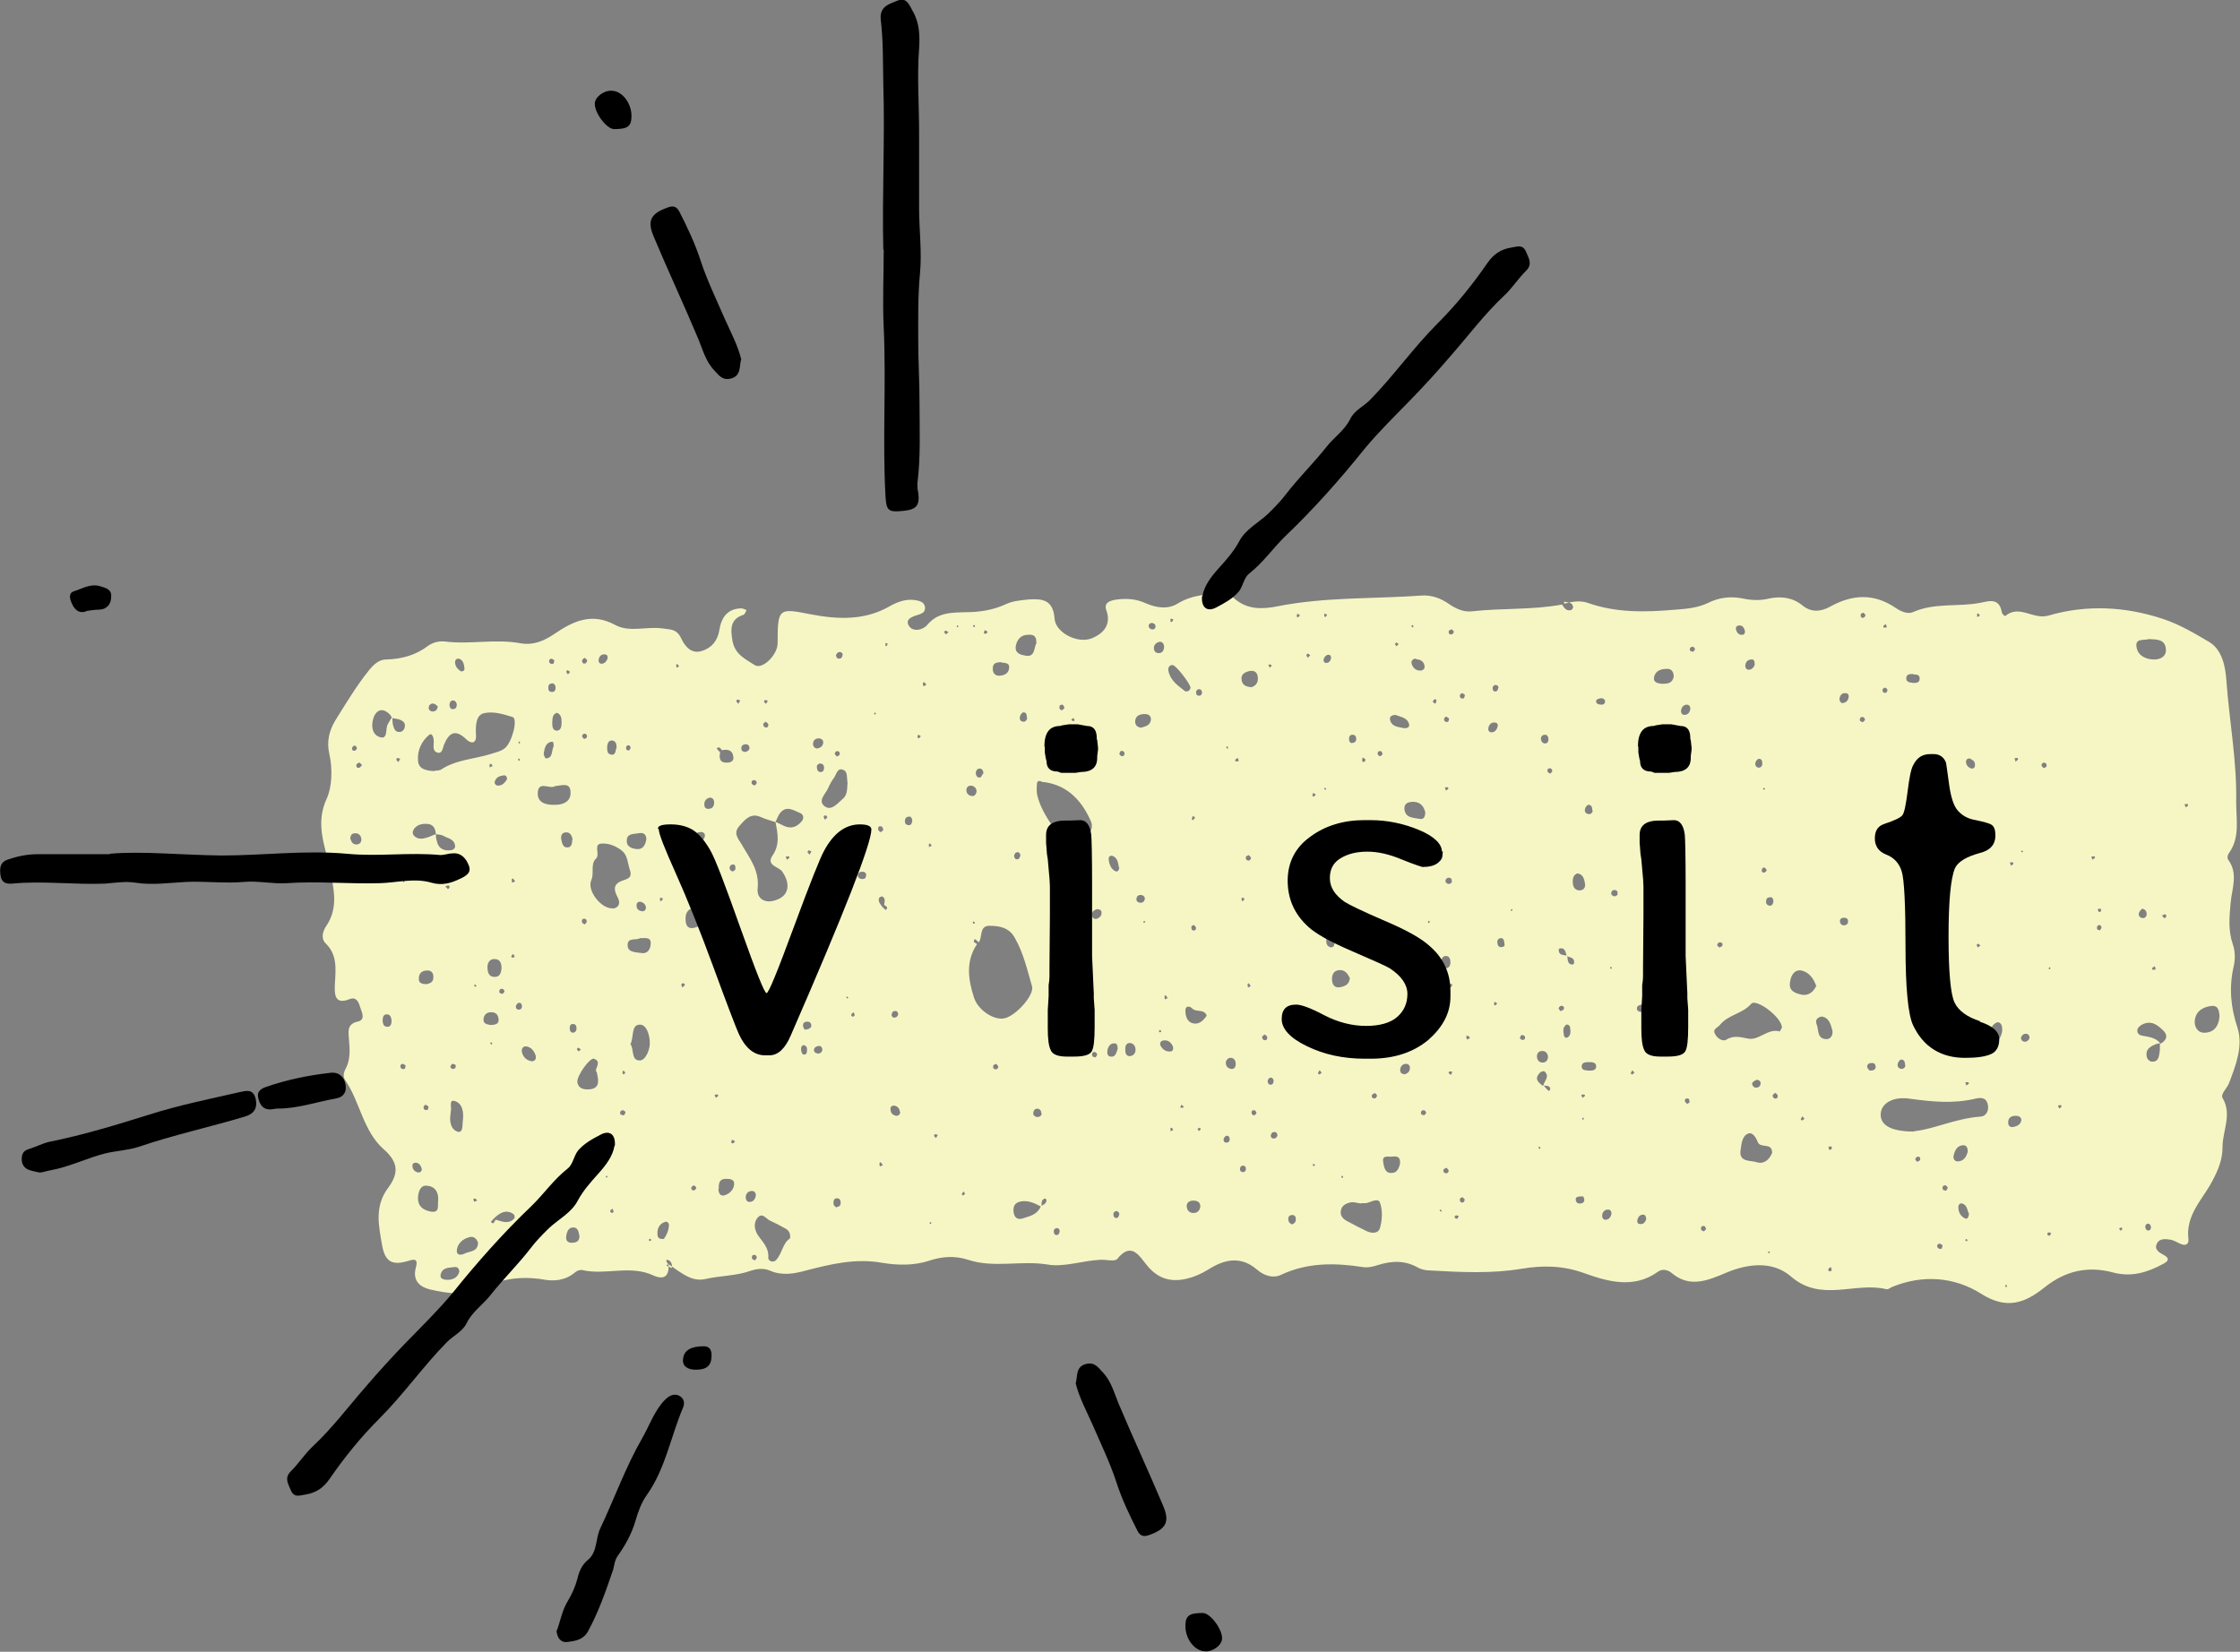 <?xml version="1.0" encoding="UTF-8"?><svg id="uuid-de0783aa-b081-4191-8ed9-037ac4d7fcce" xmlns="http://www.w3.org/2000/svg" width="52.57" height="38.77" viewBox="0 0 52.57 38.77"><rect x="0" y="0" width="52.57" height="38.77" fill="#808080" stroke="none"/><g id="uuid-0a078541-7835-4329-bab4-198801eeb84b"><path d="M36.71,14.17c.18-.05.38-.08.55-.02.68.24,1.37.22,2.06.16.26-.02.52-.04.77-.16.26-.13.54-.16.82-.1.2.04.4.05.6,0,.28-.06.56-.03.79.16.21.17.43.15.65.03.52-.29,1.03-.32,1.54.03.12.08.27.15.4.1.51-.23,1.06-.12,1.58-.22.2-.04.45-.13.51.22,0,.04.08.1.08.09.33-.28.65.09,1.01-.01.89-.26,1.8-.22,2.7.08.39.13.74.34,1.08.54.3.18.38.58.4.9.07.96.25,1.9.23,2.86,0,.41.09.82-.16,1.18-.04.05-.06.13-.02.18.23.32.08.67.05,1-.03.33-.06.65.05.97.06.17.06.36.02.53-.11.49-.07.95.09,1.43.14.43-.04.89-.2,1.31-.05.12-.2.25-.15.34.23.39,0,.77,0,1.15,0,.31-.11.56-.25.82-.23.43-.62.78-.55,1.35.01.1-.05.15-.15.12-.09-.03-.17-.09-.26-.11-.12-.02-.27-.04-.33.09-.07.13.05.21.15.26.17.09.11.16-.01.22-.37.2-.74.31-1.16.2-.59-.16-1.12-.05-1.62.35-.45.36-.88.53-1.48.15-.63-.4-1.38-.46-2.1-.16-.04.02-.09.06-.13.05-.73-.18-1.53.32-2.24-.3-.43-.37-1.01-.3-1.51-.09-.45.19-.87.37-1.3,0-.09-.07-.22-.09-.31-.02-.57.41-1.18.23-1.74.03-.5-.18-.98-.18-1.46-.1-.72.12-1.44.08-2.15.04-.09,0-.19-.02-.27-.06-.31-.18-.62-.17-.94-.07-.12.04-.25.07-.37.05-.65-.1-1.29-.11-1.91.18-.18.09-.4.03-.57-.12-.35-.3-.71-.26-1.08-.04-.13.08-.27.16-.42.21-.41.14-.78.11-1.09-.28-.18-.22-.36-.55-.69-.14-.06.07-.26.01-.4.02-.42.02-.85.18-1.24.11-.62-.1-1.25.09-1.86-.11-.3-.1-.61-.08-.91.02-.36.12-.75.11-1.11.05-.62-.11-1.2.03-1.78.18-.29.08-.57.13-.86,0-.15-.06-.3-.04-.45.01-.34.12-.7.11-1.05.19-.31.07-.53-.11-.86-.34-.1,0-.05.04,0,.05.02,0,.08.08.07-.02,0-.06-.04-.13-.11-.14-.02,0-.05.02.03.11.02.34-.17.34-.35.26-.55-.26-1.13,0-1.68-.13-.05-.01-.13.02-.17.06-.23.19-.5.21-.75.16-.51-.08-.96-.02-1.44.21-.36.18-.79.12-1.19.03-.23-.05-.44-.19-.35-.52.04-.15.02-.22-.16-.16-.38.12-.56.04-.63-.35-.08-.46-.19-.92.14-1.36.26-.35.23-.61-.1-.9-.49-.43-.56-1.12-.91-1.63-.05-.07-.04-.16,0-.24.13-.23.11-.47.09-.71-.01-.17-.06-.36.2-.42.19-.04.11-.2.07-.32-.04-.13-.09-.27-.25-.21-.37.15-.36-.13-.35-.36.02-.35.06-.68-.22-.95-.11-.11-.07-.28.02-.41.29-.43.17-.88.08-1.35-.11-.53-.35-1.04-.07-1.64.12-.26.14-.69.06-1.04-.07-.3,0-.56.14-.79.25-.4.5-.82.8-1.19.11-.13.23-.24.39-.24.37-.01.7-.1,1-.33.12-.08.27-.11.4-.09.58.07,1.17-.07,1.76.04.29.05.54-.05.79-.22.44-.3.88-.51,1.43-.21.33.18.73.03,1.1.08.18.03.34,0,.45.24.08.17.23.37.48.29.23-.07.37-.24.41-.48.05-.32.2-.51.51-.52.04,0,.09.02.13.04-.02.04-.04.1-.07.11-.31.1-.31.32-.26.61.06.33.31.43.52.57.18.12.54-.24.54-.51,0-.83.02-.83.78-.68.63.12,1.26.15,1.85-.19.21-.12.43-.19.67-.13.08.02.15.06.16.16,0,.1-.05.13-.13.16-.12.04-.34.09-.26.25.09.18.34.12.44,0,.25-.3.57-.29.9-.3.33,0,.65-.05.95-.19.17-.08.36-.09.54-.11.32-.02.57.01.6.46.03.32.54.59.88.45.22-.09.46-.28.34-.64-.07-.18.05-.23.19-.26.25-.04.49-.03.73.08.25.11.53.15.76,0,.32-.19.66-.22,1.02-.21.12,0,.22.02.3.1.31.27.67.25,1.02.18,1.11-.22,2.24-.17,3.36-.25.24-.02.46.06.66.2.16.11.34.19.53.17.71-.08,1.42-.03,2.12-.16.05.08.1.16.21.13.02,0,.05-.05.05-.07-.02-.13-.13-.1-.21-.13ZM20.7,21.28s.08.08.09.08c.07-.07,0-.09-.04-.12.01-.08.04-.16-.05-.2-.02,0-.06.02-.07.04-.03.09.04.15.08.21ZM36.78,22.44c.02.09,0,.2.13.2.01,0,.03-.02.03-.03.02-.14-.09-.13-.17-.17-.03-.08-.03-.2-.16-.18-.01,0-.03.02-.03.03,0,.14.11.12.19.14ZM16.71,22.36c.03.1.09.16.18.2.07.05.14.17.22.05.06-.08-.03-.14-.08-.2.02-.15-.04-.22-.19-.19-.05-.05-.11-.15-.19-.09-.11.09,0,.16.05.23ZM36.22,25.47s.08.1.12.13c.02.02.05-.03.04-.06-.03-.07-.1-.05-.16-.06.02-.11.16-.21.03-.33-.02-.02-.09,0-.12.04-.13.14-.02.22.08.3ZM19.24,21.07c-.11.03-.28-.01-.27.18,0,.11.12.16.21.14.19-.05.07-.21.06-.32.06-.02.15,0,.17-.1,0-.01-.01-.03-.02-.04-.09-.01-.11.08-.14.13ZM16.94,17.61s-.06-.12-.12-.04c0,0,.05.06.08.09-.03.15,0,.25.17.24.08,0,.16-.04.14-.14-.02-.16-.14-.18-.27-.15ZM11.64,28.63c.14.04.29.11.42-.02.03-.03.02-.1-.02-.12-.17-.11-.31-.02-.44.1-.03.03-.08.09-.08.09.07.08.08-.01.11-.05ZM39.17,17.32c-.06.02-.12.04-.17.07-.1.08-.2.19-.1.32.1.13.22.04.32-.03.07-.05.08-.13.08-.21.05-.06.14-.12.08-.2-.08-.12-.15,0-.22.05ZM10.23,19.59s0,.1.02.14c.03.17.14.24.3.23.06,0,.14-.03.13-.11-.02-.16-.17-.17-.27-.23-.05-.03-.12-.03-.18-.04-.01-.12-.05-.22-.18-.24-.12-.01-.24,0-.33.11-.04.06-.05.12,0,.17.09.09.2.07.3.04.07-.02.14-.06.21-.08ZM50.7,24.5c.13-.07.2-.18.07-.31-.14-.14-.29-.25-.5-.14-.05.03-.11.07-.11.14,0,.08.06.11.12.12.15.03.31.04.42.18-.04,0-.09.01-.13.03-.12.05-.22.12-.19.28.01.06.07.12.13.12.17,0,.16-.16.18-.28,0-.05,0-.09,0-.14ZM24.43,28.32c-.15-.08-.3-.15-.47-.12-.16.03-.19.13-.17.27.03.15.13.16.24.12.16-.05.32-.09.4-.28.05-.03.12-.05.13-.13,0-.04-.03-.06-.06-.04-.07.04-.05.11-.06.17ZM9.21,16.85c0,.06,0,.13.02.19.02.08.06.15.15.14.06,0,.11-.05.12-.12.02-.1-.05-.14-.12-.17-.06-.02-.12-.02-.18-.04-.02-.03-.03-.06-.05-.08-.14-.14-.28-.14-.37.04-.08.19-.06.43.13.49.2.07.13-.19.19-.3.03-.05.06-.11.1-.16ZM18.21,19.3c-.12-.04-.24-.07-.35-.12-.24-.11-.37.05-.51.21-.14.16-.04.28.05.42.18.32.43.61.38,1.05-.02.25.19.35.42.27.32-.1.36-.38.16-.67-.08-.12-.39-.14-.23-.38.18-.26.12-.52.07-.79.07.03.14.07.21.1.16.07.3.02.41-.12.06-.08.03-.16-.05-.19-.15-.06-.31-.18-.46,0-.05.06-.07.14-.11.21ZM22.97,22.12s-.06-.06-.09-.08c-.07.08.02.09.05.12-.27.4-.21.83-.07,1.26.1.3.48.54.72.48.26-.06.7-.54.64-.75-.11-.38-.2-.78-.4-1.13-.13-.25-.37-.29-.6-.29-.25,0-.15.28-.26.4ZM10.2,18.09s.09,0,.14-.02c.36-.24.78-.25,1.17-.37.12-.04.24-.06.34-.14.17-.14.31-.69.18-.73-.22-.07-.46-.14-.67-.09-.19.04-.2.29-.19.5.02.23-.12.22-.23.11-.25-.24-.4-.16-.52.13-.03.08-.04.23-.17.18-.1-.04-.07-.16-.07-.26,0-.09-.04-.21-.11-.15-.17.14-.28.36-.26.6.01.2.18.24.39.25ZM44.93,26.55c.44-.04.97-.3,1.54-.34.13,0,.22-.13.18-.29-.04-.17-.17-.16-.3-.13-.51.12-1.01.07-1.52,0-.38-.06-.66.09-.69.33-.03.28.22.44.78.44ZM24.44,18.34c-.13-.04-.1.07-.11.17-.03.35.47,1.14.78,1.26.15.06.26.04.37-.09.1-.13.2-.25.11-.43-.23-.51-.59-.85-1.15-.9ZM14.38,21.33c.15-.03.19-.13.11-.28-.08-.15-.1-.28.07-.36.12-.06.3-.05.22-.28-.05-.15-.05-.33-.18-.44-.14-.11-.31-.18-.47-.17-.22,0-.04.25-.14.35-.14.13-.04.34-.11.5-.12.25.24.7.51.67ZM41.82,24.12c0-.24-.6-.69-.72-.56-.21.24-.53.25-.73.49-.05.07-.19.1-.12.22.05.1.18.19.27.13.18-.11.34-.05.52-.02.25.04.45-.25.73-.17,0,0,.04-.07.05-.09ZM31.95,28.25c-.09-.01-.17-.04-.24-.03-.11.02-.22.07-.24.19-.03.13.06.21.16.26.15.08.3.16.45.23.13.06.28.05.31-.09.05-.18.06-.4,0-.57-.04-.14-.22-.02-.33,0-.04,0-.09,0-.12,0ZM18.54,29.08c.02-.13-.03-.2-.1-.24-.12-.07-.24-.13-.37-.19-.09-.04-.17-.19-.28-.08-.11.12-.09.28-.01.41.11.17.27.3.25.54,0,.09.12.12.18.06.15-.16.16-.41.33-.51ZM41.59,27.06c0-.26-.28-.09-.34-.26-.04-.1-.12-.24-.23-.19-.14.06-.15.25-.17.38-.05.3.24.24.38.29.16.05.29-.05.36-.22ZM19.89,18.37c-.02-.11.01-.26-.1-.3-.14-.06-.16.11-.22.19-.06.08-.1.16-.14.25-.06.13-.25.29-.07.42.16.11.3-.08.43-.19.1-.09.09-.23.1-.36ZM52.09,23.86c-.01-.1-.01-.26-.18-.25-.19.02-.37.11-.4.33-.02.15.06.3.22.3.21,0,.34-.13.36-.39ZM13.03,18.45c-.12.09-.41-.15-.41.18,0,.23.23.27.42.26.18,0,.36-.08.35-.29,0-.25-.21-.16-.36-.15ZM50.43,15c-.11.04-.32-.03-.29.18.03.21.22.3.42.3.15,0,.29-.08.27-.25-.02-.23-.22-.22-.4-.23ZM42.62,23.13c-.06-.17-.17-.31-.34-.35-.17-.03-.25.12-.27.27-.04.22.14.27.29.3.14.02.26-.06.33-.22ZM14.79,24.5c.1.12.01.4.23.39.13,0,.24-.26.23-.42,0-.16-.07-.42-.23-.42-.21,0-.14.27-.22.45ZM13.99,25.15c-.03-.08.14-.23-.05-.3-.1-.03-.41.41-.39.55.02.14.13.17.24.17.29,0,.27-.19.21-.42ZM10.28,28.22c.03-.26-.09-.38-.27-.39-.15-.01-.19.15-.2.27-.01.22.13.31.31.34.2.03.15-.14.16-.22ZM33.85,20.08c0-.17-.23-.42-.4-.41-.07,0-.11.04-.12.12-.02.14.24.44.38.44.09,0,.14-.05.15-.15ZM24.32,15.08c.01-.17-.09-.19-.2-.18-.16,0-.25.11-.28.26-.03.18.12.21.23.23.23.04.19-.19.26-.31ZM33.45,19.07c-.03-.13-.1-.24-.27-.25-.11,0-.23.02-.22.17.02.21.2.2.35.23.09.02.14-.03.14-.16ZM10.58,26.11c-.04.19-.01.39.15.45.14.05.12-.15.13-.24.03-.2,0-.43-.2-.48-.14-.03-.04.18-.09.27ZM15.02,22.02c-.08.06-.3-.03-.29.17,0,.17.2.16.33.18.13.02.2-.08.21-.2.02-.18-.11-.15-.24-.15ZM31.67,22.94c-.04-.08-.1-.17-.22-.17-.13,0-.19.08-.19.21,0,.13.06.22.2.19.1-.02.21-.06.22-.22ZM39.28,15.88c0-.13-.07-.19-.17-.18-.12,0-.26.04-.29.19-.03.13.09.15.18.16.12,0,.25,0,.28-.17ZM15.17,19.69c-.01-.14-.1-.15-.2-.13-.11.02-.27,0-.26.19,0,.13.13.17.24.18.15.01.2-.11.22-.24ZM11.77,22.73c0-.12-.03-.22-.17-.22-.11,0-.16.09-.16.19,0,.12.03.23.17.23.12,0,.15-.09.16-.2ZM42.75,23.86c-.1.02-.15.08-.12.17.06.13,0,.36.24.36.1,0,.16-.11.13-.22-.04-.14-.08-.29-.25-.31ZM27.82,16.23c.07,0,.1-.02.12-.08.02-.07-.34-.54-.42-.54-.08,0-.11.06-.1.13.05.25.24.36.4.49ZM11.22,29.17c-.04-.11-.11-.16-.21-.13-.15.04-.28.15-.29.32,0,.11.1.1.17.07.12-.07.32-.03.33-.26ZM32.86,27.3c0-.18-.1-.16-.22-.15-.09,0-.2-.03-.18.12.02.13.05.28.21.26.12,0,.17-.12.19-.24ZM31.79,21.73c-.09,0-.13.04-.13.11.01.2.16.3.3.38.06.04.12-.03.1-.1-.05-.16-.1-.34-.27-.4ZM10.78,29.86c0-.08-.04-.13-.11-.12-.13.02-.29,0-.33.18-.02.1.08.12.16.12.13,0,.24-.05.28-.19ZM28.32,23.84c-.06-.17-.25-.07-.34-.17-.06-.06-.16-.07-.16.05,0,.13.04.27.18.3.13.03.23-.05.32-.18ZM16.45,21.58c-.08-.07-.02-.29-.2-.26-.11.02-.17.13-.16.26,0,.12.04.23.19.2.09-.02.18-.05.16-.19ZM29.37,16.13c.09-.03.16-.09.15-.23-.01-.12-.08-.17-.19-.15-.1.02-.22.07-.19.22.02.11.1.15.23.16ZM26.78,17.08c.1-.03.21-.05.23-.18.01-.1-.06-.14-.14-.14-.11,0-.22.03-.23.17,0,.09.05.14.14.15ZM46.87,24.46c.07-.1.15-.22.11-.38-.02-.07-.08-.11-.14-.07-.13.07-.13.21-.12.34,0,.07.04.12.15.11ZM10.01,23.1c.1-.02.17-.06.16-.18,0-.09-.06-.15-.15-.14-.12,0-.2.07-.19.21,0,.09.09.11.18.11ZM46.18,27.03c0-.08-.02-.14-.09-.15-.15,0-.21.11-.24.24-.02.07.02.14.09.14.14,0,.21-.1.24-.23ZM16.86,27.9c0,.08.03.18.13.16.12-.03.23-.13.24-.26.01-.13-.11-.13-.2-.13-.14,0-.17.1-.16.23ZM32.76,16.78c-.08,0-.15.03-.14.1.03.18.19.18.32.21.06.01.15-.01.13-.09-.04-.16-.2-.17-.32-.22ZM37.02,20.5c-.09.03-.11.11-.11.19,0,.1.03.2.15.21.09,0,.15-.05.14-.15-.02-.11-.04-.23-.18-.25ZM13.6,29.02c-.02-.1-.03-.21-.15-.21-.11,0-.15.11-.16.2-.02.1.03.16.12.16.1,0,.19-.02.19-.16ZM23.5,15.54c-.09.01-.21,0-.2.17,0,.09.06.15.14.15.11,0,.22-.04.24-.16.03-.14-.08-.14-.18-.15ZM11.52,24.06c.09-.01.2-.01.18-.15-.01-.11-.09-.16-.19-.15-.08,0-.15.06-.16.14-.02.14.08.14.17.16ZM13.44,19.71c-.02-.1-.06-.19-.18-.17-.07.01-.1.07-.09.15.02.1.04.21.15.2.09,0,.11-.09.11-.18ZM13.07,16.73c-.12.04-.1.15-.11.24,0,.08.01.18.11.18.09,0,.11-.1.11-.18,0-.09,0-.2-.11-.24ZM12.48,24.91c.08,0,.11-.06.09-.14-.04-.11-.11-.2-.23-.21-.07,0-.11.06-.09.14.03.12.11.19.23.21ZM14.47,17.57c0-.08,0-.18-.11-.19-.08,0-.1.07-.11.13,0,.08-.01.18.08.2.1.03.12-.06.13-.15ZM28.02,28.18c-.08,0-.16.02-.17.12,0,.11.07.18.17.17.08,0,.14-.06.15-.15,0-.1-.06-.13-.14-.14ZM47.44,26.28c-.02-.08-.08-.09-.14-.09-.1,0-.18.05-.17.17,0,.07.06.11.13.09.09-.02.17-.06.18-.17ZM9.19,23.95c-.01-.07-.03-.15-.12-.14-.07,0-.09.07-.09.14,0,.08.03.16.12.15.07,0,.09-.07.09-.15ZM33.93,22.73c.08-.01.11-.07.11-.14,0-.07-.02-.14-.09-.15-.1-.01-.13.07-.12.16,0,.07.03.12.1.13ZM36.33,24.8c-.01-.09-.07-.14-.15-.13-.06,0-.11.05-.11.12,0,.09.05.15.13.15.09,0,.13-.06.13-.15ZM8.23,19.7c.02.08.07.13.15.12.06,0,.11-.06.1-.13-.01-.09-.07-.14-.16-.13-.07,0-.1.06-.1.14ZM33.23,15.46c-.07,0-.12.05-.1.12.03.1.1.16.2.16.07,0,.12-.05.1-.12-.02-.11-.11-.14-.2-.15ZM15.58,29.08c.06-.08.11-.19.12-.32,0-.05-.04-.1-.09-.08-.13.04-.19.15-.18.29,0,.07.03.12.14.11ZM26.5,24.79c.09,0,.15-.06.15-.15,0-.09-.05-.15-.13-.16-.07,0-.11.05-.11.12,0,.08-.01.17.09.19ZM26.23,24.62c0-.07-.01-.14-.09-.13-.08,0-.13.07-.15.16-.01.07,0,.14.07.15.12.02.14-.09.17-.18ZM44.9,15.82c-.07,0-.15,0-.16.08-.02.11.08.12.16.13.06,0,.14,0,.15-.08.02-.12-.08-.12-.15-.12ZM16.33,19.8c.09-.02.18-.06.21-.16.02-.08-.04-.12-.11-.11-.1.01-.17.07-.19.18,0,.05.03.09.09.1ZM31.25,21.86c-.08,0-.12.05-.12.12,0,.09-.03.21.08.25.08.03.11-.04.11-.11,0-.09.03-.2-.07-.25ZM27.32,15.16c-.02-.08-.06-.11-.13-.09-.06.02-.11.07-.11.14,0,.08.05.12.11.12.09,0,.13-.06.13-.16ZM30.54,23.99c0-.1-.05-.18-.15-.21-.05-.02-.1,0-.1.06,0,.12.04.23.16.25.05,0,.08-.04.09-.1ZM46.21,28.49c-.04-.07-.04-.21-.16-.24-.05-.02-.09.03-.09.08,0,.12.05.22.16.27.05.02.08-.02.09-.11ZM26.26,20.36c-.02-.1-.03-.23-.15-.27-.05-.02-.1.02-.09.08.01.11.05.23.16.28.05.02.08-.02.09-.09ZM37.29,25.13c.07,0,.17,0,.17-.1,0-.1-.1-.1-.17-.1-.07,0-.17,0-.17.1,0,.1.1.09.17.1ZM32.95,25.22c.08-.02.14-.06.14-.16,0-.05-.04-.09-.09-.09-.09,0-.14.07-.14.15,0,.05.03.09.09.09ZM11.9,18.29c0-.06-.03-.1-.08-.09-.09.01-.18.04-.21.15-.01.05.03.09.08.09.1,0,.16-.07.21-.15ZM29,24.97c0-.09-.05-.15-.14-.14-.03,0-.08.05-.09.09-.01.09.03.15.12.17.07.01.11-.04.11-.11ZM27.53,24.57c-.04-.09-.1-.16-.21-.15-.07,0-.12.06-.08.13.05.09.13.14.23.13.05,0,.07-.05.06-.11ZM12.99,17.53c.01-.06,0-.13-.04-.12-.15.02-.17.16-.19.28,0,.03.03.11.05.11.17,0,.13-.18.18-.27ZM41.18,15.59c0-.09-.03-.12-.08-.11-.08,0-.14.06-.14.15,0,.05.03.09.08.09.08,0,.13-.07.14-.12ZM30.31,28.74c.08-.02.11-.07.1-.14,0-.05-.04-.09-.09-.08-.07,0-.1.06-.08.13,0,.04.05.07.07.09ZM37.82,28.48c0-.05-.03-.09-.08-.09-.08,0-.14.06-.14.15,0,.05.03.09.08.09.08,0,.13-.07.14-.15ZM19.09,22c0-.09-.01-.14-.09-.15-.05,0-.08.03-.09.08,0,.07.02.13.09.13.03,0,.06-.05.09-.07ZM39.67,16.63c0-.05-.03-.09-.08-.09-.08,0-.13.06-.14.15,0,.05.03.09.08.09.08,0,.13-.06.14-.14ZM19.64,28.33c.05,0,.09-.04.09-.09,0-.05-.01-.1-.06-.11-.08-.02-.11.03-.11.11,0,.05.03.09.08.1ZM17.74,28.05c-.01-.08-.06-.11-.13-.09-.06.01-.1.06-.11.13,0,.07.03.13.1.12.08,0,.13-.07.14-.16ZM22.92,18.59c0-.09-.05-.14-.13-.15-.07,0-.11.04-.11.11,0,.07.05.12.11.13.07.02.11-.02.13-.1ZM36.75,24.06c-.08.06-.06.14-.05.22,0,.05.04.1.09.07.08-.05.07-.14.06-.22,0-.05-.04-.09-.1-.08ZM16.66,18.72c-.08.02-.14.08-.13.17,0,.08.06.11.13.09.07-.01.1-.07.1-.14,0-.07-.03-.12-.11-.12ZM37.37,19.02c0-.07-.02-.13-.09-.13-.03,0-.07.05-.08.09-.02.07.01.12.09.13.05,0,.08-.03.09-.08ZM44.71,25c0-.07-.02-.13-.09-.13-.03,0-.07.05-.08.09-.02.07.01.12.09.13.05,0,.08-.04.09-.08ZM43.88,25.13c.08,0,.14-.02.14-.09,0-.05-.03-.09-.08-.09-.07,0-.12.02-.12.09,0,.03.04.07.06.09ZM50.27,21.33s-.06.06-.07.09c-.02.07.01.12.09.13.05,0,.08-.03.09-.08,0-.07-.02-.12-.1-.14ZM25.74,21.34c-.06.02-.12.06-.11.13,0,.08.05.12.13.09.06-.03.1-.08.09-.15,0-.05-.05-.07-.1-.07ZM19.55,20.46c0-.06-.04-.09-.09-.09-.08,0-.14.06-.14.15,0,.05.03.09.08.09.08,0,.13-.07.14-.15ZM24.44,26.14c0-.06-.02-.09-.06-.11-.05-.02-.1,0-.12.05-.03.08,0,.12.08.14.05,0,.09-.02.11-.07ZM10.82,15.76c.06,0,.09-.03.08-.08-.01-.09-.03-.19-.13-.22-.05-.01-.09.03-.09.08,0,.1.06.17.14.22ZM21.12,26.1c-.01-.09-.06-.14-.14-.15-.05,0-.09.03-.08.09,0,.09.06.14.14.15.05,0,.08-.03.09-.09ZM36.17,17.36c0,.05.04.09.09.09.05,0,.08-.04.08-.09,0-.07-.03-.13-.11-.11-.05.01-.07.06-.07.11ZM10.72,16.53c-.01-.05-.04-.09-.09-.09-.05,0-.08.05-.08.1,0,.08.04.12.11.1.05-.01.06-.06.06-.11ZM41.22,25.35s-.09.03-.1.08c0,.05.03.09.08.1.07,0,.12-.03.12-.11,0-.05-.05-.07-.1-.08ZM35,17.19c.07,0,.12-.05.14-.11.03-.08,0-.13-.09-.12-.06,0-.11.06-.12.13-.01.05.01.09.07.1ZM43.24,16.5c.07,0,.12-.04.14-.11.02-.07,0-.13-.09-.12-.07,0-.11.06-.12.13,0,.05.02.09.07.11ZM15.16,21.31c0-.07-.05-.12-.11-.14-.07-.02-.12.02-.11.1,0,.07.06.11.13.12.05,0,.08-.02.09-.08ZM13.04,16.14c0-.05-.03-.1-.08-.1-.05,0-.09.03-.09.08-.01.08.02.13.1.12.05,0,.07-.05.07-.1ZM19.18,17.57c.08-.02.14-.06.14-.15,0-.05-.04-.08-.09-.09-.08,0-.14.03-.15.12,0,.07.03.11.1.12ZM9.9,27.44c-.02-.08-.06-.14-.14-.15-.05,0-.09.03-.08.08,0,.08.06.14.14.15.05,0,.08-.03.08-.08ZM20.13,20.53c0,.06.03.09.08.1.05.01.1,0,.11-.05.03-.08-.02-.12-.09-.12-.05,0-.09.03-.1.08ZM47.55,24.45s.08-.04.08-.09c0-.08-.06-.11-.12-.09-.03,0-.08.06-.08.09,0,.07.06.1.12.09ZM26.87,21.11c0-.06-.03-.09-.07-.1-.05-.01-.1,0-.12.05-.03.08.01.12.08.13.05,0,.09-.02.1-.07ZM18.87,24.17c.14-.01.17-.05.17-.1,0-.06-.04-.09-.09-.09-.07,0-.12.03-.1.12.01.05.06.07.02.07ZM35.31,22.22c0-.16-.03-.2-.08-.2-.05,0-.09.03-.09.09,0,.07.03.13.1.12.05,0,.07-.05.07,0ZM41.27,18.02c.05,0,.08-.03.09-.08,0-.07-.01-.13-.08-.13-.03,0-.07.05-.08.08-.02.07.01.12.08.13ZM33.32,23.61c-.05,0-.09.02-.09.08,0,.07.04.12.1.14.07.03.12,0,.11-.09,0-.07-.06-.11-.12-.13ZM37.15,28.08c-.13,0-.17.02-.17.07,0,.06.03.09.08.1.07,0,.13-.02.12-.1,0-.05-.05-.08-.02-.07ZM46.26,17.81c-.08-.02-.12.01-.12.07,0,.07.04.12.1.15.07.03.12-.01.11-.09,0-.07-.06-.11-.1-.12ZM25.59,23.59c0-.06-.04-.09-.09-.09-.07,0-.12.05-.13.12-.02.08.03.12.1.11.07-.01.1-.07.11-.14ZM38.63,28.6c0-.05-.02-.09-.07-.09-.07,0-.11.05-.13.11-.02.08.01.12.09.11.06,0,.1-.06.12-.13ZM24.1,16.85c0-.07-.01-.13-.08-.13-.03,0-.07.05-.08.09-.02.06,0,.13.08.13.05,0,.08-.04.09-.09ZM11.32,29.95c0-.06-.02-.1-.07-.1-.04,0-.1.01-.12.04-.04.08.02.12.08.13.05,0,.09-.02.11-.07ZM43.27,21.54c-.05,0-.09.03-.09.08,0,.05.03.09.08.1.07,0,.12-.03.11-.11,0-.05-.05-.07-.1-.07ZM19.34,18.02c0-.06-.03-.09-.08-.1-.05,0-.09.03-.09.08,0,.07.03.13.1.12.05,0,.07-.05.07-.1ZM14.11,15.58c.07,0,.11-.04.14-.1.03-.07,0-.13-.08-.12-.06,0-.11.05-.12.12-.01.05.01.09.06.1ZM23.08,18.16c0-.07-.03-.12-.09-.12-.05,0-.08.04-.09.09,0,.07.03.13.1.12.03,0,.05-.07.07-.09ZM31.71,17.44c.08,0,.11-.03.12-.08,0-.05-.01-.1-.06-.11-.08-.02-.11.03-.11.1,0,.05.03.09.05.09ZM21.35,19.17c-.07-.01-.1.03-.11.07-.01.05,0,.11.05.12.08.03.11-.02.12-.09,0-.05-.02-.09-.06-.11ZM19.3,24.66c0-.08-.03-.11-.08-.11-.04,0-.1.03-.11.06-.03.08.03.11.09.12.05,0,.08-.03.09-.06ZM38.62,23.67c0-.06-.04-.09-.09-.09-.04,0-.1.03-.11.06-.02.08.03.11.1.11.05,0,.08-.03.09-.09ZM18.88,24.53c-.07,0-.08.05-.08.1,0,.04.02.11.05.12.08.02.09-.05.09-.11,0-.05-.01-.09-.06-.1ZM10.28,16.59s-.05-.06-.09-.07c-.06-.02-.12.01-.13.09,0,.05.03.08.08.09.06,0,.11-.01.13-.1ZM40.95,14.8c-.02-.07-.06-.12-.12-.12-.08,0-.11.05-.08.12.02.06.07.11.14.1.05,0,.07-.05.06-.1ZM13.44,24.24c.05,0,.08-.03.09-.08,0-.05,0-.1-.05-.12-.08-.02-.11.02-.11.1,0,.05.02.09.07.1ZM37.67,16.45c-.03-.07-.09-.07-.15-.05-.05.01-.08.06-.05.1.02.03.08.04.12.04.05,0,.08-.03.08-.09ZM41.56,21.06c-.07,0-.1.02-.11.07-.01.05,0,.1.05.12.07.03.11-.02.12-.09,0-.05-.02-.09-.05-.1ZM17.5,17.65s.09-.03.09-.09c0-.05-.03-.09-.08-.09-.07,0-.12.03-.11.11,0,.05.05.07.1.07ZM31.24,15.45c0-.06-.03-.09-.08-.08-.04.01-.08.05-.09.09-.02.04,0,.1.05.1.07,0,.1-.04.12-.11ZM29.31,20.07s-.06.02-.07.04c-.01.05.01.09.07.09.02,0,.05-.04.05-.06,0-.02-.03-.04-.05-.07ZM41.66,25.65s-.05.04-.06.06c0,.02.02.07.04.07.05.02.09-.01.08-.07,0-.02-.04-.04-.06-.06ZM20.73,19.47s-.02-.07-.04-.07c-.05-.02-.09,0-.08.07,0,.02.04.06.06.06.02,0,.04-.03.06-.05ZM29.68,24.28s-.05.03-.06.06c0,.02.02.07.04.07.05.02.09-.01.08-.07,0-.02-.04-.04-.06-.06ZM17.71,18.44s.05-.04.05-.07c0-.02-.03-.06-.05-.06-.06,0-.08.03-.07.08,0,.02.04.03.07.05ZM23.38,24.97s-.06.02-.07.04c-.01.05,0,.09.07.09.02,0,.05-.04.05-.06,0-.02-.03-.04-.05-.07ZM34.38,28.16s-.04-.05-.06-.06c-.02,0-.06.03-.06.05,0,.06.03.09.08.07.02,0,.03-.05.04-.07ZM26.31,17.62s-.04.05-.04.07c0,.02.04.06.06.06.05,0,.08-.05.05-.1,0-.02-.05-.02-.08-.03ZM13.7,17.35s.06-.02.07-.04c.02-.05-.01-.09-.06-.09-.02,0-.05.04-.05.06,0,.02.03.04.05.07ZM36.63,23.73s.06-.02.07-.04c.02-.05-.01-.09-.07-.08-.02,0-.05.04-.05.06,0,.02.03.04.05.07ZM19.63,17.76s.06-.02.07-.04c.02-.05,0-.09-.06-.09-.02,0-.05.04-.05.06,0,.02.03.04.05.07ZM17.97,16.94s-.05.03-.06.06c0,.02.02.06.04.07.05.02.09-.01.08-.07,0-.02-.04-.04-.06-.06ZM47.96,18.03s.06-.02.07-.04c.01-.05-.01-.09-.07-.09-.02,0-.05.04-.05.06,0,.02.03.04.05.07ZM19.78,15.37c-.01-.05-.05-.08-.1-.06-.02,0-.05.04-.06.06,0,.05.02.09.07.09.05,0,.08-.03.08-.08ZM20.92,23.82c.01.05.05.08.1.06.02,0,.05-.04.06-.06,0-.05-.02-.09-.07-.09-.05,0-.08.03-.08.08ZM29.89,25.36c-.01-.05-.05-.08-.09-.06-.02,0-.04.04-.05.07,0,.05.02.09.07.09.05,0,.07-.04.07-.1ZM37.96,20.99c.01-.05,0-.09-.06-.1-.02,0-.06,0-.07.03-.03.04-.02.09.03.11.04.02.08,0,.11-.04ZM12.25,23.63c0-.07-.03-.1-.08-.09-.02,0-.05.04-.06.06-.01.05,0,.09.06.1.05,0,.08-.03.08-.07ZM17.26,20.39c0-.05,0-.09-.05-.1-.02,0-.06.01-.07.03-.03.04-.02.09.02.12.04.03.08,0,.1-.04ZM13.72,15.44s-.06.04-.06.06c0,.06.03.09.08.07.02,0,.04-.05.04-.07,0-.02-.04-.04-.06-.06ZM45.06,18.02c0,.08.04.1.09.09.02,0,.05-.04.05-.07,0-.05-.01-.09-.07-.09-.05,0-.07.04-.07.07ZM40.35,22.24s.06-.02.07-.04c.02-.05-.01-.09-.07-.08-.02,0-.05.04-.05.06,0,.02.03.04.05.06ZM34.07,20.7c.01-.06-.01-.09-.06-.1-.02,0-.06.01-.07.03-.03.04-.02.09.03.11.04.02.08,0,.11-.04ZM27.05,14.62c-.07,0-.1.04-.09.09,0,.02.03.05.06.06.05.01.09,0,.1-.06,0-.05-.03-.08-.06-.08ZM28.86,26.74c0-.05-.03-.09-.08-.08-.02,0-.05.04-.06.06-.01.05,0,.1.06.1.05,0,.08-.03.08-.08ZM29.82,26.65c.01.07.05.08.1.07.02,0,.05-.04.06-.06,0-.05-.02-.09-.07-.09-.05,0-.08.03-.08.07ZM44.99,27.27s.06-.02.07-.04c.02-.05-.01-.09-.06-.08-.02,0-.05.04-.05.06,0,.02.03.04.05.07ZM8.5,17.97s-.04-.06-.06-.07c-.02,0-.06.02-.07.04-.02.05,0,.09.06.08.02,0,.04-.04.06-.05ZM23.95,20.09c-.01-.08-.05-.1-.1-.08-.02,0-.04.04-.05.07,0,.05.02.09.07.09.05,0,.07-.05.07-.08ZM33.61,22.93c-.01-.07-.04-.1-.09-.08-.02,0-.04.04-.05.07,0,.05.02.09.07.09.05,0,.07-.04.07-.08ZM29.1,27.44c0,.05.04.08.09.07.02,0,.05-.04.05-.06,0-.05-.01-.09-.07-.09-.05,0-.07.04-.07.09ZM44.3,16.19s-.04-.05-.06-.05c-.02,0-.06.03-.06.05,0,.06.03.08.08.07.02,0,.03-.04.04-.07ZM28.21,16.27c0-.08-.04-.1-.09-.09-.02,0-.05.04-.05.06,0,.05.01.09.07.09.05,0,.07-.04.07-.07ZM33.95,27.41s-.06.02-.07.04c-.02.05.01.09.07.09.02,0,.05-.04.05-.06,0-.02-.03-.04-.05-.07ZM24.87,28.9c0-.05-.04-.09-.09-.07-.02,0-.05.04-.05.06,0,.05.01.09.06.1.05,0,.07-.03.08-.09ZM35.17,16.15c0-.05-.04-.08-.09-.07-.02,0-.05.04-.05.06,0,.05.01.09.06.09.05,0,.07-.04.07-.09ZM50.41,28.72c-.05.01-.07.05-.06.1,0,.02.03.06.05.06.05.01.08-.02.08-.07,0-.05-.02-.08-.07-.09ZM45.67,27.95s.04-.05.04-.07c0-.02-.04-.06-.06-.06-.05,0-.08.05-.05.1,0,.02.05.02.07.03ZM26.27,28.52c0-.07-.04-.1-.09-.09-.02,0-.05.04-.05.06,0,.05.01.09.06.1.05,0,.07-.04.07-.07ZM16.3,27.82s-.06.02-.07.04c-.02.05.01.09.06.08.02,0,.05-.04.05-.06,0-.02-.03-.04-.05-.06ZM14.64,26.18s.04-.05.04-.07c0-.02-.04-.05-.06-.05-.05,0-.08.04-.06.09,0,.02.05.02.07.03ZM8.38,17.56s-.03-.06-.05-.06c-.02,0-.06.02-.06.04-.02.05,0,.09.06.08.02,0,.04-.04.05-.06ZM14.76,17.62s.04-.05.04-.07c-.01-.05-.05-.08-.09-.04-.02.01-.02.06-.01.08,0,.02.05.02.07.03ZM40.04,28.85s-.02-.07-.04-.07c-.05-.02-.09.02-.08.07,0,.02.04.05.06.05.02,0,.04-.03.06-.05ZM45.59,29.23s-.05-.04-.07-.04c-.05.01-.08.05-.04.1.01.02.06.03.08.02.02,0,.02-.05.03-.08ZM17.71,29.59s.05-.05.05-.07c0-.05-.04-.08-.09-.06-.02,0-.03.06-.02.08,0,.02.04.03.06.04ZM49.28,21.84s.04-.05.04-.07c-.01-.05-.05-.08-.09-.04-.02.01-.02.06-.01.08,0,.02.05.02.07.03ZM28.02,21.71s-.06.02-.06.04c0,.02,0,.07.02.08.05.03.09,0,.09-.05,0-.02-.03-.05-.05-.07ZM33.42,26.18s.05-.04.05-.06c0-.02-.03-.06-.05-.06-.05-.01-.08.03-.07.08,0,.02.04.03.07.04ZM29.49,26.13s-.02-.06-.04-.07c-.02,0-.07,0-.07.02-.02.05,0,.09.05.1.02,0,.04-.03.06-.05ZM13.72,21.7s.05-.04.05-.07c0-.05-.04-.08-.09-.06-.02,0-.03.05-.02.08,0,.02.04.03.06.05ZM10.05,25.97s-.05-.04-.06-.04c-.02,0-.05.04-.05.06,0,.05.04.08.09.06.02,0,.02-.05.03-.08ZM13.01,15.5s-.05-.04-.07-.04c-.05.01-.07.05-.04.1.01.02.06.03.08.02.02,0,.02-.05.03-.08ZM39.59,25.91s.06-.02.06-.04c0-.02,0-.07-.02-.08-.05-.02-.09,0-.09.05,0,.02.03.04.05.07ZM32.32,25.72s-.03-.06-.05-.06c-.02,0-.06.02-.07.04-.02.05.01.09.07.08.02,0,.04-.04.05-.06ZM34.38,16.31s-.05-.04-.07-.04c-.02,0-.05.04-.05.06,0,.05.04.08.09.06.02,0,.02-.05.03-.08ZM34.07,14.77s-.06.02-.07.04c-.01.05.01.09.07.08.02,0,.05-.04.05-.06,0-.02-.03-.04-.05-.06ZM39.73,15.3s.05-.04.05-.06c0-.02-.03-.06-.05-.06-.05,0-.08.03-.07.08,0,.02.04.03.07.04ZM10.61,24.97s-.04.05-.04.07c0,.02.04.06.06.05.05,0,.08-.04.06-.09,0-.02-.05-.02-.07-.03ZM41.46,20.42s-.03-.05-.05-.06c-.02,0-.06.02-.06.04-.01.05,0,.09.06.08.02,0,.04-.04.06-.06ZM32.45,17.7s-.02-.06-.04-.07c-.02,0-.07,0-.07.02-.02.05,0,.09.05.1.02,0,.04-.03.06-.05ZM9.52,25.01s-.05-.04-.07-.04c-.05.01-.07.05-.04.1.01.02.06.03.08.02.02,0,.02-.05.03-.07ZM25.71,24.82s.04-.05.04-.07c0-.02-.04-.06-.06-.06-.05,0-.08.05-.05.1,0,.02.05.02.07.03ZM45.45,18.78s-.02-.06-.04-.07c-.02,0-.06,0-.07.02-.02.05,0,.09.05.09.02,0,.04-.03.06-.05ZM35.71,24.29s-.04.05-.04.07c0,.02.04.05.06.05.05,0,.08-.04.05-.09,0-.02-.05-.02-.08-.03ZM24.94,21.28s.04-.05.04-.07c0-.02-.04-.05-.06-.05-.05,0-.08.04-.05.09,0,.02.05.02.07.03ZM24.98,16.61s-.02-.06-.04-.07c-.02,0-.07,0-.07.03-.02.05,0,.09.05.1.02,0,.04-.03.06-.05ZM36.38,18.16s.05-.04.05-.06c0-.05-.04-.08-.09-.06-.02,0-.03.05-.02.07,0,.02.04.03.06.05ZM39.34,23.47s-.06.04-.06.06c0,.02.02.06.03.07.05.02.09-.01.08-.07,0-.02-.03-.04-.05-.06ZM43.72,16.95s.05-.04.05-.06c0-.02-.03-.06-.05-.06-.05-.01-.08.03-.07.08,0,.02.04.03.06.04ZM11.79,23.33s.05-.04.05-.06c0-.02-.03-.06-.05-.06-.05-.01-.08.03-.07.08,0,.02.04.03.07.04ZM34,16.86s-.05-.04-.06-.04c-.02,0-.05.04-.05.06,0,.05.04.08.09.06.02,0,.02-.05.03-.08ZM43.73,14.38s-.06.02-.06.04c-.01.05.01.09.06.08.02,0,.05-.04.05-.06,0-.02-.03-.04-.05-.06ZM11.57,17.99s-.03-.04-.04-.06c0,0-.04,0-.04.01,0,.02,0,.05,0,.07.02,0,.05-.02.07-.03ZM50.59,22.75s-.01-.05-.02-.07c-.02.01-.04.02-.06.04,0,0,0,.04,0,.04.02,0,.04,0,.07,0ZM47.3,17.88s.04-.03.06-.05c0,0,0-.04-.01-.04-.02,0-.05,0-.07.01,0,.02.02.05.02.07ZM44.28,14.72s-.01-.05-.02-.07c-.02.01-.04.02-.06.04,0,0,0,.04,0,.04.02,0,.05,0,.07,0ZM33.93,18.56s.04-.03.06-.04c0,0,0-.04-.01-.04-.02,0-.05,0-.07,0,0,.02.02.05.02.07ZM31.98,17.78s-.02.06-.01.08c.01.04.05.03.07,0,0-.01.01-.04,0-.04-.02-.02-.04-.03-.06-.04ZM16.08,23.12s-.02-.05-.06-.04c-.01,0-.03.02-.03.03,0,.03.02.05.03.07.02-.02.03-.04.05-.06ZM29.35,23.14s-.03-.04-.04-.06c0,0-.03.01-.03.02,0,.03,0,.05.01.08.02-.01.04-.02.06-.03ZM30.82,18.61s-.02.05-.02.07c0,0,.03.02.03.02.02-.01.03-.03.05-.05-.02-.01-.04-.03-.06-.04ZM51.29,18.96s.04-.03.06-.05c0,0,0-.04-.01-.04-.02,0-.05,0-.07.01,0,.02.02.05.03.07ZM22.26,14.84s-.04-.03-.07-.04c0,0-.03.02-.03.03,0,.02.02.04.04.06.02-.02.04-.03.06-.05ZM29.07,17.86s-.01-.05-.02-.07c-.02.01-.04.02-.06.04,0,0,0,.04,0,.04.02,0,.05,0,.07,0ZM19.42,19.19s-.02-.06-.06-.05c-.01,0-.03.02-.03.03,0,.02.02.05.03.07.02-.02.04-.03.05-.05ZM29.86,15.63s-.04-.03-.06-.04c0,0-.03.02-.03.02,0,.02.02.04.03.06.02-.02.04-.03.05-.05ZM34.09,23.11s-.04-.02-.07-.02c0,0-.02.03-.02.04.01.02.03.04.05.05.01-.02.02-.04.04-.07ZM9.39,17.81s-.05-.02-.07-.02c0,0-.02.03-.02.04.01.02.03.04.05.06.01-.02.02-.05.04-.07ZM27.4,23.42s-.03-.04-.04-.06c0,0-.03.01-.03.02,0,.03,0,.05.01.08.02-.01.04-.02.06-.03ZM28.05,19.19s-.04-.03-.06-.04c0,.03-.02.05-.02.08,0,0,.03.03.03.02.02-.02.03-.04.05-.06ZM35.08,23.51s-.02.05-.02.07c0,0,.03.02.03.02.02-.01.03-.03.05-.05-.02-.01-.04-.02-.06-.04ZM23.11,14.79s-.02.05-.02.07c0,0,.03.02.04.02.02-.01.04-.03.05-.05-.02-.01-.04-.03-.07-.04ZM20.06,23.84s-.01-.05-.02-.08c-.02.01-.04.02-.06.04,0,0,0,.03,0,.04.02.03.05.03.07,0ZM12.05,22.39s-.04.03-.05.05c0,0,.01.04.01.04.02,0,.05-.01.07-.02-.01-.02-.02-.05-.03-.07ZM34.5,24.36s-.03-.04-.05-.05c0,0-.04.01-.04.01,0,.03.01.05.02.08.02-.01.05-.02.07-.04ZM13.63,24.63s-.04-.03-.06-.04c0,0-.03.02-.03.03,0,.02.02.04.04.06.02-.02.04-.03.05-.05ZM13.38,15.77s-.04-.03-.06-.04c0,0-.03.02-.03.03,0,.02.02.05.04.07.02-.02.03-.04.05-.06ZM14.68,25.19s-.03-.04-.04-.06c0,0-.03.01-.03.02,0,.02,0,.05.01.07.02-.01.04-.02.06-.03ZM30.97,25.12s-.03.04-.04.07c0,0,.02.03.03.03.02,0,.04-.03.06-.04-.02-.02-.03-.04-.05-.06ZM34.06,25.22s.02-.05.02-.07c-.02,0-.04,0-.07,0,0,0-.02.03-.01.04.02.02.04.03.05.04ZM21.87,19.86s-.02-.04-.04-.06c0,0-.03,0-.03.01,0,.02,0,.05,0,.07.02,0,.04-.02.07-.03ZM30.88,19.86s-.02-.04-.04-.06c0,0-.03,0-.03.01,0,.02,0,.05,0,.07.02,0,.04-.02.06-.03ZM38.31,25.12s-.03.05-.04.07c0,0,.02.03.03.03.02,0,.04-.03.06-.04-.02-.02-.03-.04-.05-.06ZM46.48,22.19s-.04-.03-.06-.04c0,0-.03.02-.03.03,0,.02.02.04.03.06.02-.02.04-.03.06-.05ZM46.15,25.48s.04-.03.06-.05c0,0-.01-.03-.02-.03-.02,0-.05,0-.07.01.01.02.02.04.03.07ZM16.8,25.77s.04-.03.06-.05c0,0-.01-.03-.02-.03-.02,0-.05,0-.07.01.01.02.02.05.03.07ZM19.04,19.98s-.05-.02-.07-.02c0,0-.02.03-.02.04.01.02.03.04.05.06.01-.02.03-.05.04-.07ZM37.14,25.77s.04-.03.06-.05c0,0-.01-.03-.02-.03-.02,0-.05,0-.07.01.01.02.02.05.03.07ZM27.72,25.93s-.01.05-.02.07c.02,0,.05,0,.07,0,0,0,.01-.03,0-.04-.02-.01-.04-.02-.06-.04ZM48.33,26.02s.04-.03.05-.04c0,0,0-.04-.01-.04-.02,0-.05,0-.07.01,0,.02.02.05.03.07ZM42.3,26.2s-.03.05-.04.07c0,0,.02.03.03.03.02,0,.04-.03.06-.04-.02-.02-.03-.04-.05-.06ZM27.54,14.54s-.05-.02-.07-.02c0,.02,0,.05,0,.07,0,0,.03.02.03.01.02-.02.03-.04.04-.06ZM27.54,26.53s-.02-.04-.04-.06c0,0-.03,0-.03.01,0,.02,0,.05,0,.07.02,0,.04-.02.07-.03ZM33.03,19.94s-.04.03-.05.05c0,0,.01.04.01.04.02,0,.05-.01.07-.02-.01-.02-.02-.05-.03-.07ZM28.14,26.56s.03-.04.04-.06c0,0-.02-.03-.02-.03-.02,0-.04.02-.06.03.02.02.03.04.05.05ZM22.01,26.64s-.04-.02-.07-.02c0,0-.02.03-.02.04.01.02.03.04.05.05.01-.02.02-.04.04-.07ZM17.18,26.75s-.02.05-.02.07c0,0,.03.02.04.02.02-.01.04-.03.05-.05-.02-.01-.04-.03-.07-.04ZM18.47,20.18s.04-.03.06-.05c0,0-.01-.03-.02-.03-.02,0-.05,0-.07.01.01.02.02.05.03.07ZM20.85,15.11s-.05-.01-.07-.02c0,.02,0,.05,0,.07,0,0,.03.01.03,0,.01-.02.02-.04.03-.06ZM42.93,26.99s.06,0,.06-.04c0-.01,0-.04-.01-.04-.02,0-.05,0-.07.01,0,.02.02.05.02.07ZM30.75,15.38s-.04-.03-.06-.04c0,0-.03.02-.03.03,0,.02.02.05.03.07.02-.02.03-.03.05-.05ZM20.72,27.35s-.03-.05-.05-.07c0,0-.03.01-.03.02,0,.03,0,.05.01.08.02-.01.04-.02.07-.03ZM49.11,20.18s.04-.03.06-.05c0,0-.01-.03-.02-.03-.02,0-.05,0-.07.01.01.02.02.05.03.07ZM21.74,16.07s-.03-.04-.05-.06c0,0-.03.01-.03.02,0,.03,0,.05.01.08.02-.01.04-.02.06-.03ZM22.61,27.97s-.03.04-.04.06c0,0,.02.03.02.03.02,0,.04-.02.06-.04-.01-.02-.03-.04-.04-.06ZM11.2,28.18s-.03-.04-.05-.05c0,0-.04.01-.04.01,0,.03.01.05.02.07.02-.01.04-.02.07-.03ZM47.2,20.32s.04-.03.05-.04c0,0,0-.04-.01-.04-.02,0-.04,0-.07,0,0,.02.02.05.02.07ZM14.4,28.45s-.01-.05-.02-.08c-.02.01-.04.03-.06.04,0,0,0,.03.01.04.02.03.05.02.07,0ZM34.23,28.54s-.05-.02-.07-.01c-.03.02-.03.05,0,.07.01,0,.04.01.04.01.01-.02.02-.04.04-.07ZM49.77,28.9s.03-.04.04-.06c0,0-.02-.03-.02-.03-.02,0-.04.02-.06.03.02.02.03.04.05.05ZM48.14,28.94s-.05-.02-.07-.01c-.03.01-.03.05,0,.07,0,0,.03.01.04,0,.01-.02.02-.04.03-.06ZM32.83,15.12s-.04-.03-.06-.04c0,0-.03.02-.03.03,0,.02.02.04.03.06.02-.02.04-.03.05-.05ZM42.99,29.82s-.01-.05-.02-.08c-.02.01-.04.02-.06.04,0,0,0,.03,0,.04.02.03.05.03.07,0ZM21.55,17.24s-.02.05-.02.07c0,0,.03.02.03.02.02-.01.04-.03.05-.05-.02-.01-.04-.03-.06-.04ZM9.26,20.54s-.03-.04-.05-.05c0,0-.03.01-.03.01,0,.02.01.05.02.07.02-.01.04-.02.06-.03ZM50.8,21.55s.05-.02.04-.06c0-.01-.02-.03-.03-.03-.02,0-.05.02-.07.03.02.02.03.04.05.06ZM46.47,14.46s-.02-.04-.04-.06c0,0-.03,0-.03.01,0,.02,0,.05,0,.07.02,0,.04-.02.07-.03ZM12.09,20.69s-.03-.05-.05-.07c0,0-.03.01-.03.02,0,.03,0,.05.01.08.02-.01.04-.02.07-.03ZM25.13,16.89s.04.03.06.04c0,0,.03-.02.03-.02,0-.02-.02-.04-.03-.06-.02.02-.04.03-.05.05ZM31.15,14.43s-.04-.02-.07-.03c0,.02,0,.05,0,.07,0,0,.03.02.03.01.02-.02.03-.04.04-.06ZM30.45,14.4s-.02.05-.02.07c0,0,.03.02.03.02.02-.01.03-.03.05-.05-.02-.01-.04-.02-.06-.04ZM15.94,15.65s-.02-.04-.04-.06c0,0-.03,0-.03.01,0,.02,0,.05.01.07.02,0,.04-.02.06-.03ZM10.51,20.87s.05-.02.04-.06c0-.01-.02-.03-.03-.03-.02,0-.05.02-.07.03.02.02.04.03.06.06ZM49.25,21.41s.06,0,.06-.04c0-.01,0-.04-.01-.04-.02,0-.05,0-.07.01,0,.02.02.05.03.07ZM15.56,21.09s-.04-.02-.07-.02c0,.02,0,.05,0,.07,0,0,.03.02.03.01.02-.02.03-.04.04-.06ZM29.21,21.09s-.04-.02-.07-.02c0,.02,0,.05,0,.07,0,0,.03.02.03.01.02-.02.03-.04.04-.06ZM33.69,16.51s.03-.05.02-.07c-.01-.04-.04-.04-.07,0,0,0-.02.03-.01.04.02.02.04.03.06.04ZM30.61,21.41s.01-.05.02-.07c-.02,0-.04,0-.07,0,0,0-.02.03-.01.04.02.02.04.03.06.04ZM17.37,16.44s-.05-.02-.07-.02c0,0-.02.03-.02.04.01.02.03.04.05.06.01-.02.02-.05.04-.07ZM18.02,16.45s-.04-.02-.07-.02c0,0-.02.03-.02.04.01.02.03.04.05.05.01-.02.02-.04.04-.07ZM35.45,21.37s.03.02.03.01c0,0,.01-.02.02-.03-.01,0-.02-.02-.03-.01,0,0-.01.02-.02.03ZM20.56,16.74s-.02-.01-.03-.02c0,.01-.01.02-.02.04.01,0,.03.02.03.01,0,0,.01-.02.02-.03ZM9.45,20.69s.03.02.03.02c0,0,.01-.02.02-.04-.01,0-.03-.02-.03-.01,0,0-.01.02-.02.04ZM22.88,21.66s-.02-.05-.05-.02c0,0,0,.02.01.04.01,0,.02,0,.04-.01ZM26.88,21.63s-.02-.01-.03-.02c0,.01-.01.02-.02.04.01,0,.03.02.03.01,0,0,.01-.02.02-.03ZM33.51,21.65s.02.01.03.02c0-.01.01-.02.02-.04-.01,0-.03-.02-.03-.02,0,0-.01.02-.02.03ZM47.1,30.2s0-.03-.01-.04c-.01,0-.03,0-.03.01,0,0,0,.02.01.04.01,0,.02,0,.04-.01ZM41.51,29.36s-.01.02-.02.04c.01,0,.03.02.03.02,0,0,.01-.02.02-.03-.01,0-.02-.01-.03-.02ZM46.13,29.12s.02.01.03.02c0-.01.02-.03.01-.04,0,0-.02-.02-.03-.02,0,0-.01.02-.02.03ZM15.28,29.12s0-.03-.01-.04-.02,0-.04.01c0,.01,0,.03.01.04,0,0,.02,0,.04-.01ZM21.84,28.74s.01-.02.02-.04c-.01,0-.02-.01-.03-.02,0,.01-.02.03-.01.04,0,0,.02.01.03.02ZM33.82,28.45s.02-.03.01-.04c0,0-.02-.02-.03-.02,0,0-.02.02-.01.03,0,0,.02.01.03.02ZM31.48,27.65s.02,0,.04-.01c0-.01,0-.03-.01-.04-.01,0-.03,0-.03.01,0,0,0,.02.01.04ZM14.24,27.65l.02-.04s-.03-.02-.03-.01c0,0-.02.02-.01.03,0,0,.02.01.03.02ZM30.86,27.35s-.02-.05-.05-.02c0,0,0,.02.01.04.01,0,.02,0,.04-.01ZM36.12,26.91s-.02.03-.01.04c0,0,.02.01.03.02,0-.01.02-.03.01-.04,0,0-.02-.01-.03-.02ZM47.48,19.98s-.03-.02-.03-.02c0,0-.01.02-.02.03.01,0,.03.02.03.02,0,0,.01-.02.02-.03ZM12.19,17.46s.01-.02.02-.04c-.01,0-.02-.01-.03-.02,0,.01-.02.03-.01.04,0,0,.02.01.03.02ZM22.47,14.67s-.01.02-.02.04c.01,0,.03.02.03.01,0,0,.02-.02.01-.03,0,0-.02-.01-.03-.02ZM37.16,26.23s-.05.02-.02.05c0,0,.02,0,.03-.01,0-.01,0-.02-.01-.04ZM22.88,14.71s0-.03-.01-.04c0,0-.02,0-.03.01,0,.01,0,.03.01.04,0,0,.02,0,.03-.01ZM44.5,19.57s-.05.02-.02.05c0,0,.02,0,.03-.01,0-.01,0-.02-.01-.04ZM28.82,17.56s0-.03-.01-.04c-.01,0-.03,0-.03.01,0,0,0,.02.01.04.01,0,.02,0,.04-.01ZM11.52,24.46s-.02.03-.01.04c0,0,.02.01.03.02,0-.01.02-.03.01-.04,0,0-.02-.01-.03-.02ZM27.25,24.22s0-.03-.01-.04-.02,0-.04.01c0,.01,0,.03.01.04,0,0,.02,0,.04-.01ZM19.88,23.38s-.01.02-.02.04c.01,0,.03.02.03.02,0,0,.01-.02.02-.03-.01,0-.02-.01-.03-.02ZM12.19,17.86s.02-.03.01-.04c0,0-.02-.01-.03-.02,0,.01-.02.03-.01.04,0,0,.02.01.03.02ZM41.38,18.52s.03.02.03.02c0,0,.02-.03.01-.03,0,0-.02-.02-.03-.02,0,0-.01.02-.02.03ZM33.13,14.71s.02.01.03.02c0-.01.02-.03.01-.04,0,0-.02-.02-.03-.02,0,0-.01.02-.02.03ZM11.18,23.14s-.02-.05-.05-.02c0,0,0,.02.01.04.01,0,.02,0,.04-.01ZM31.08,18.52s.03.02.03.02c0,0,.02-.03.01-.03,0,0-.02-.02-.03-.02,0,0-.01.02-.02.03ZM37.81,22.75l.02-.04s-.02-.01-.03-.02c0,.01-.02.03-.01.04,0,0,.02.01.03.02ZM48.11,22.7s-.05.02-.02.05c0,0,.02,0,.03-.01,0-.01,0-.02-.01-.04Z" fill="#f6f6c5"/><path d="M15.44,19.45c0-.07.1-.1.3-.1s.37.04.52.13c.14.09.27.24.4.46s.36.84.72,1.85.56,1.52.61,1.52.26-.52.64-1.55.62-1.63.71-1.79c.22-.41.5-.62.84-.62.18,0,.27.04.27.12,0,.33-.63,1.94-1.89,4.83-.13.31-.3.47-.5.47h-.11c-.25,0-.46-.17-.61-.5-.06-.13-.26-.65-.59-1.55-.33-.9-.63-1.64-.89-2.22-.26-.58-.4-.93-.4-1.04Z"/><path d="M24.51,17.53c0-.33.12-.49.37-.49.03-.01.06-.02.08-.02l.13-.02h.2l.22.04c.16,0,.23.1.23.29v.02s.01.02.01.02l.02.18v.04s-.02.16-.02.16c0,.01,0,.03,0,.04,0,.22-.13.33-.38.33l-.13.02h-.13s-.02,0-.02,0h-.02s-.04,0-.04,0h-.13s-.07-.03-.08-.03c-.17,0-.26-.08-.26-.25-.01-.04-.02-.06-.02-.08l-.02-.12v-.14ZM25.35,19.25c.14,0,.23.11.26.34.01.1.02.5.02,1.19v1.66l.03.66c0,.08.01.15.01.2v.13s.02.27.02.27v.4c0,.3-.02.5-.07.58s-.18.12-.41.12h-.18c-.2,0-.33-.05-.37-.15-.05-.1-.07-.27-.07-.51v-.43l.02-.33s0-.09,0-.13v-.13s.02-.11.02-.2v-.2s.01-1.23.01-1.23v-.21s0-.13,0-.13v-.21s0-.13,0-.13c0-.08-.01-.15-.01-.19l-.04-.45-.02-.13c-.01-.16-.02-.25-.02-.25v-.19c0-.23.15-.34.46-.34h.12s.24-.01.24-.01Z"/><path d="M33.86,19.98c0,.25-.16.37-.48.37h0s-.2-.06-.49-.18c-.29-.12-.55-.18-.8-.18s-.45.05-.62.15c-.17.1-.26.25-.26.47s.12.4.35.56c.11.07.42.22.93.44.52.22.88.42,1.09.62.31.28.46.63.46,1.03v.13c0,.39-.18.72-.52,1.02-.35.29-.8.44-1.35.44h-.14c-.51,0-.96-.1-1.35-.29-.4-.19-.6-.41-.6-.64s.11-.34.34-.34h0c.12,0,.34.08.66.25.33.17.66.25.98.25s.57-.07.73-.21c.16-.14.24-.32.24-.54s-.14-.42-.41-.6c-.08-.05-.37-.18-.88-.4-.51-.22-.86-.41-1.04-.58-.32-.29-.48-.65-.48-1.08s.18-.78.53-1.03c.35-.26.78-.39,1.27-.39h.14c.4,0,.78.08,1.14.23s.54.33.54.51Z"/><path d="M38.44,17.53c0-.33.12-.49.37-.49.03-.01.06-.02.08-.02l.13-.02h.2l.22.04c.16,0,.23.1.23.29v.02s.01.02.01.02l.02.18v.04s-.02.16-.02.16c0,.01,0,.03,0,.04,0,.22-.13.33-.38.33l-.13.02h-.13s-.02,0-.02,0h-.02s-.04,0-.04,0h-.13s-.07-.03-.08-.03c-.17,0-.26-.08-.26-.25-.01-.04-.02-.06-.02-.08l-.02-.12v-.14ZM39.28,19.25c.14,0,.23.11.26.34.01.1.02.5.02,1.19v1.66l.03.66c0,.08.01.15.01.2v.13s.02.27.02.27v.4c0,.3-.02.5-.07.58s-.18.12-.41.12h-.18c-.2,0-.33-.05-.37-.15-.05-.1-.07-.27-.07-.51v-.43l.02-.33s0-.09,0-.13v-.13s.02-.11.02-.2v-.2s.01-1.23.01-1.23v-.21s0-.13,0-.13v-.21s0-.13,0-.13c0-.08-.01-.15-.01-.19l-.04-.45-.02-.13c-.01-.16-.02-.25-.02-.25v-.19c0-.23.15-.34.46-.34h.12s.24-.01.24-.01Z"/><path d="M46.46,23.98c.31.1.46.24.46.41s-.06.29-.19.35c-.13.06-.33.09-.61.09s-.52-.06-.73-.19c-.21-.13-.37-.32-.49-.57-.12-.25-.18-.88-.18-1.86s-.03-1.57-.09-1.76-.18-.32-.36-.39-.27-.2-.27-.38.07-.29.22-.34c.24-.08.39-.15.43-.21.04-.05.08-.24.12-.56.04-.32.08-.52.13-.61.09-.18.22-.26.4-.26h.08c.14,0,.24.07.29.2,0,.01.03.17.07.49.04.31.11.53.21.64.1.11.23.19.42.22.18.04.31.07.37.11.06.04.09.12.09.25,0,.21-.12.35-.36.41-.33.09-.52.21-.59.36-.1.24-.15.77-.15,1.61s.05,1.35.14,1.54c.09.19.29.34.6.44Z"/><path d="M20.73,5.86c-.03-1.3.04-2.59,0-3.89-.01-.5,0-1.01-.06-1.51-.03-.3.18-.36.38-.44.23-.1.29.1.37.24.16.27.17.58.15.88-.05.65,0,1.3,0,1.94,0,.6,0,1.2,0,1.8,0,.52.07,1.03.02,1.55-.05.52-.04,1.06-.04,1.58,0,.47.03.95.03,1.43,0,.64.03,1.27-.05,1.91,0,.07,0,.14.02.21.04.3-.04.4-.34.43-.37.04-.41,0-.43-.37-.07-1.31.02-2.62-.04-3.93-.03-.61,0-1.22,0-1.83Z"/><path d="M28.22,13.99c.04-.24.2-.45.38-.65.18-.2.35-.39.48-.63.15-.29.46-.44.69-.66.14-.14.29-.29.41-.45.3-.39.65-.73.95-1.11.18-.23.43-.39.56-.66.1-.2.31-.29.46-.44.56-.57,1.02-1.23,1.59-1.8.43-.43.82-.91,1.17-1.42.14-.2.31-.32.56-.36.14-.02.26-.08.34.09.06.15.17.3,0,.46-.18.18-.32.4-.5.57-.47.44-.85.95-1.27,1.43-.3.35-.62.7-.94,1.03-.36.37-.74.74-1.08,1.15-.57.71-1.18,1.4-1.85,2.04-.29.28-.52.62-.85.88-.13.1-.14.29-.25.43-.15.17-.34.27-.53.37-.21.11-.35,0-.33-.26Z"/><path d="M2.57,20.04c.74-.07,1.69.03,2.63.04.98,0,1.97-.13,2.95-.04.73.07,1.46-.04,2.19.03.09,0,.19-.04.28-.04.2-.02.32.12.38.28.08.18-.08.26-.21.32-.21.1-.41.16-.66.09-.4-.12-.82,0-1.22.01-.73.02-1.46-.05-2.19,0-.33.02-.67-.06-.99-.03-.45.04-.91-.02-1.36,0-.39.02-.79.08-1.18.02-.24-.04-.48,0-.72.02-.73.03-1.46-.07-2.19,0-.14.01-.25-.02-.27-.21-.02-.17,0-.29.16-.35.23-.08.46-.13.71-.13.49,0,.99,0,1.7,0Z"/><path d="M.92,27.52c-.08-.02-.16-.03-.24-.06-.11-.04-.17-.13-.17-.25,0-.13.04-.2.17-.24.16-.05.31-.13.48-.17.8-.16,1.58-.4,2.35-.64.69-.22,1.39-.36,2.09-.52.18-.04.34-.09.4.15.05.22-.04.36-.26.42-.83.25-1.67.43-2.49.71-.25.08-.51.09-.77.15-.44.11-.85.32-1.3.4-.08.01-.16.05-.25.05Z"/><path d="M17.39,8.44c-.04.18,0,.37-.22.44-.21.06-.29-.06-.41-.19-.2-.21-.27-.49-.37-.73-.34-.81-.71-1.6-1.05-2.41-.16-.38-.06-.54.33-.68.13-.05.21-.02.27.09.19.37.37.75.5,1.15.15.46.36.89.55,1.33.15.34.33.67.41,1.01Z"/><path d="M6.52,26.02c-.06,0-.12.02-.18.02-.19,0-.25-.14-.28-.27-.04-.15.07-.22.19-.26.49-.17.99-.27,1.51-.33.2-.02.32.1.35.28.03.17-.05.29-.21.32-.46.08-.9.24-1.37.24Z"/><path d="M14.41,3.03c-.17,0-.46-.38-.45-.6,0-.15.21-.31.39-.3.25,0,.47.29.47.59,0,.25-.09.31-.41.31Z"/><path d="M2.02,14.35c-.18.06-.29-.05-.36-.25-.03-.09-.03-.19.07-.22.2-.06.39-.19.62-.12.13.04.27.07.26.24,0,.17-.09.3-.28.31-.08,0-.17.01-.3.03Z"/><path d="M14.42,26.9c-.04.24-.2.45-.38.65-.18.2-.35.39-.48.63-.15.29-.46.44-.69.66-.14.14-.29.29-.41.45-.3.39-.65.73-.95,1.11-.18.23-.43.39-.56.66-.1.2-.31.29-.46.44-.56.57-1.02,1.23-1.59,1.8-.43.43-.82.91-1.17,1.42-.14.2-.31.32-.56.36-.14.02-.26.08-.34-.09-.06-.15-.17-.3,0-.46.18-.18.32-.4.5-.57.47-.44.85-.95,1.27-1.43.3-.35.62-.7.94-1.03.36-.37.74-.74,1.08-1.15.57-.71,1.18-1.4,1.85-2.04.29-.28.52-.62.85-.88.13-.1.14-.29.25-.43.15-.17.34-.27.53-.37.21-.11.35,0,.33.26Z"/><path d="M13.07,38.27c.08-.21.12-.47.25-.68.1-.17.18-.34.23-.53.04-.17.1-.32.24-.44.24-.19.18-.51.3-.75.33-.7.59-1.43.98-2.11.15-.26.25-.54.43-.78.05-.07.11-.13.17-.18.09-.07.21-.09.3-.02.09.06.1.17.06.26-.29.68-.41,1.43-.85,2.05-.13.18-.21.41-.27.62-.09.3-.24.57-.42.82-.08.12-.07.25-.12.37-.16.47-.33.95-.57,1.39-.11.2-.3.23-.49.25-.15.02-.24-.1-.25-.28Z"/><path d="M25.25,32.46c.04-.18,0-.37.22-.44.21-.06.29.06.41.19.2.21.27.49.37.73.34.81.71,1.6,1.05,2.41.16.38.06.54-.33.68-.13.05-.21.02-.27-.09-.19-.37-.37-.75-.5-1.15-.15-.46-.36-.89-.55-1.33-.15-.34-.33-.67-.41-1.01Z"/><path d="M28.23,37.86c.17,0,.46.38.45.6,0,.15-.21.31-.39.3-.25,0-.47-.29-.47-.59,0-.25.09-.31.41-.31Z"/><path d="M16.51,31.6c.08,0,.19.02.19.21,0,.25-.12.34-.37.34-.2,0-.32-.09-.3-.25.02-.22.21-.3.48-.3Z"/></g></svg>